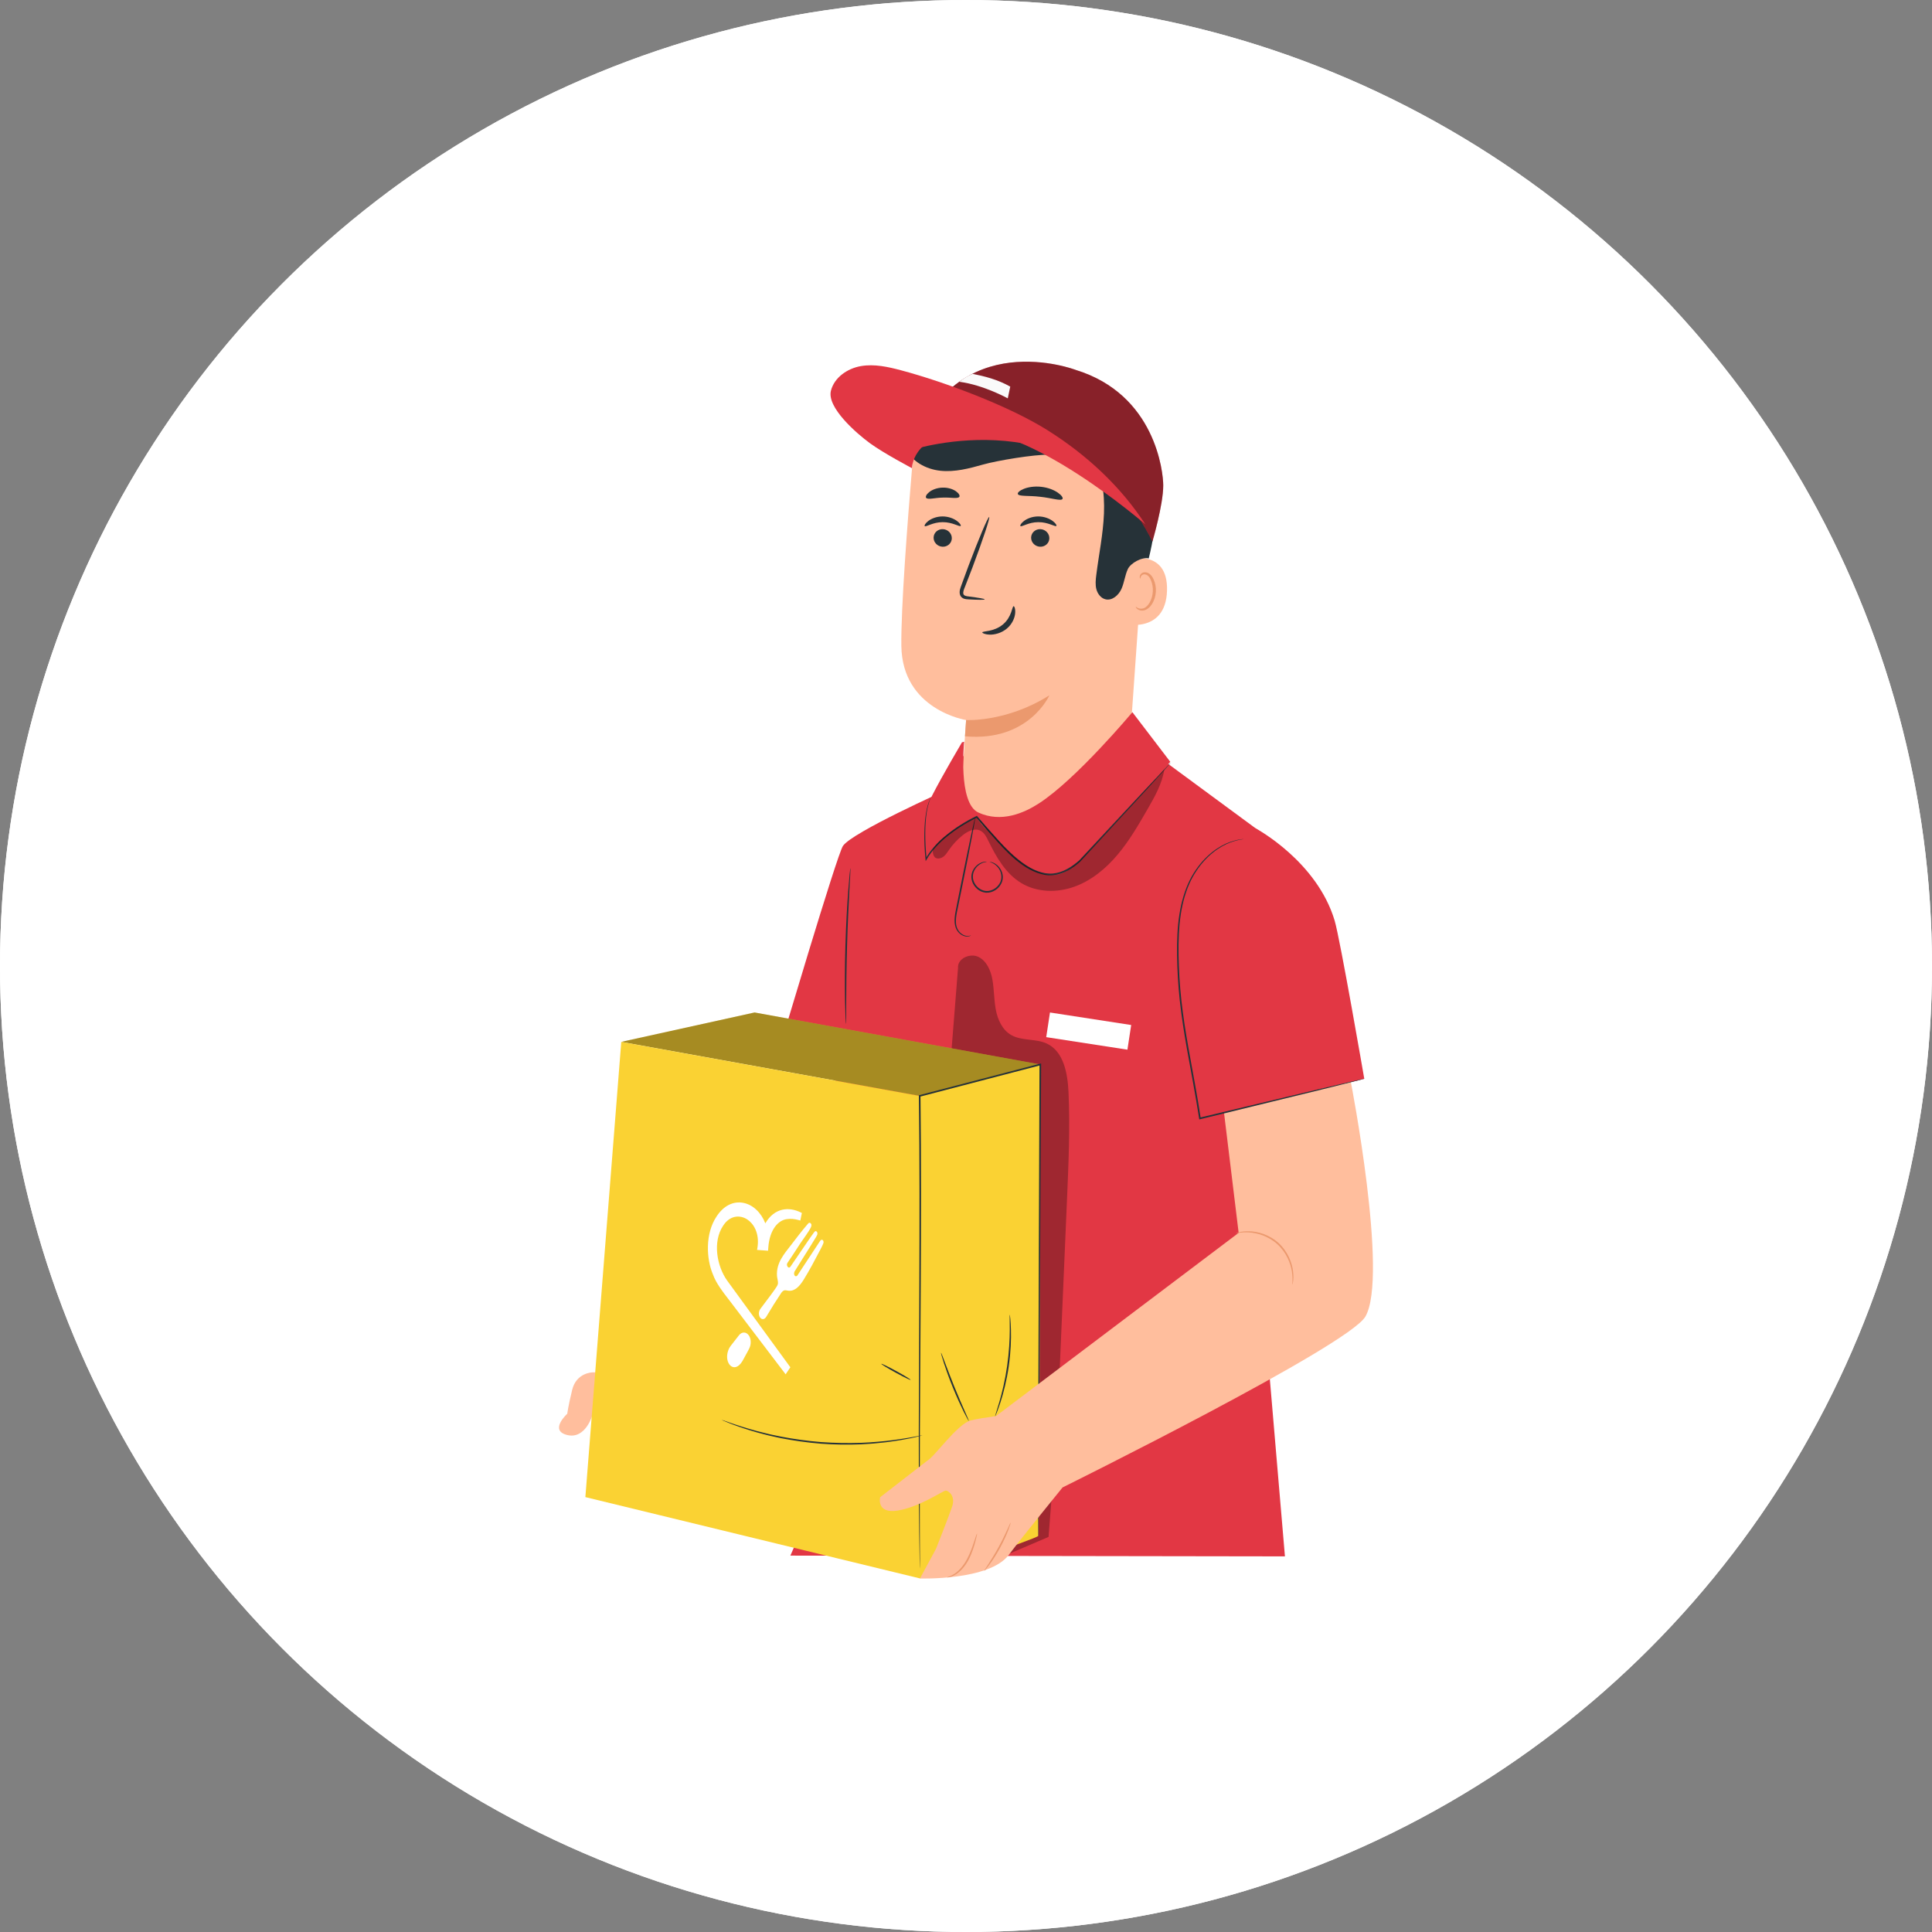 <svg xmlns="http://www.w3.org/2000/svg" width="235" height="235" viewBox="0 0 235 235" fill="none"><rect x="0" y="0" width="235" height="235" fill="#808080" stroke="none"/><circle cx="117.5" cy="117.5" r="117.5" fill="white"></circle><circle cx="117.5" cy="117.5" r="117.5" fill="white"></circle><g clip-path="url(#clip0_49_75)"><path d="M72.097 166.927C72.097 166.927 70.108 166.927 69.592 169.073C69.075 171.219 69.002 171.959 69.002 171.959C69.002 171.959 66.74 174.001 69.002 174.551C71.264 175.097 72.093 172.033 72.093 172.033L72.44 166.927H72.093H72.097Z" fill="#FFBE9D"></path><path d="M94.749 127.774C94.749 127.774 101.817 103.914 102.538 102.887C103.725 101.186 115.167 96.076 115.167 96.076L118.234 89.781L137.253 86.724L141.962 92.822L155.207 102.577L154.282 136.329L153.789 159.895L156.294 189.311L96.136 189.218L98.857 183.024L101.713 129.518L94.742 127.774H94.749Z" fill="#E23744"></path><path d="M102.9 124.559C102.9 124.559 102.885 124.493 102.877 124.365C102.869 124.214 102.858 124.032 102.846 123.811C102.823 123.331 102.804 122.637 102.788 121.777C102.757 120.057 102.753 117.682 102.831 115.059C102.908 112.437 103.043 110.066 103.174 108.349C103.239 107.493 103.297 106.8 103.347 106.319C103.37 106.099 103.389 105.917 103.409 105.769C103.424 105.645 103.436 105.579 103.443 105.579C103.451 105.579 103.451 105.645 103.447 105.773C103.439 105.924 103.432 106.106 103.424 106.327C103.397 106.839 103.359 107.524 103.312 108.357C103.22 110.073 103.104 112.444 103.031 115.063C102.958 117.682 102.935 120.057 102.931 121.773C102.931 122.61 102.927 123.296 102.923 123.807C102.923 124.028 102.915 124.21 102.915 124.361C102.912 124.489 102.908 124.555 102.9 124.555V124.559Z" fill="#263238"></path><g opacity="0.3"><path d="M116.527 117.698C116.515 117.419 116.6 117.163 116.75 116.95C117.201 116.311 118.238 116.028 118.997 116.388C120.007 116.873 120.508 118.035 120.708 119.139C120.928 120.348 120.897 121.595 121.124 122.804C121.352 124.013 121.903 125.245 122.955 125.872C124.261 126.647 125.976 126.295 127.348 126.945C129.391 127.914 129.865 130.583 129.969 132.85C130.162 137.146 129.977 141.446 129.792 145.743C129.399 154.89 129.005 164.033 128.612 173.179L127.541 186.944L122.007 189.307L114.685 140.95L116.535 117.694L116.527 117.698Z" fill="black"></path></g><path d="M118.103 113.785C118.103 113.785 118.061 113.82 117.96 113.862C117.86 113.901 117.698 113.936 117.494 113.909C117.093 113.866 116.484 113.529 116.238 112.805C116.118 112.452 116.087 112.038 116.126 111.612C116.161 111.182 116.257 110.736 116.35 110.271C116.535 109.337 116.739 108.315 116.951 107.238C117.382 105.088 117.787 103.143 118.088 101.736C118.238 101.062 118.361 100.501 118.454 100.074C118.546 99.683 118.6 99.466 118.616 99.47C118.631 99.47 118.6 99.695 118.531 100.09C118.454 100.52 118.35 101.086 118.226 101.764C117.96 103.178 117.579 105.126 117.147 107.276C116.928 108.35 116.72 109.368 116.531 110.306C116.33 111.228 116.153 112.084 116.373 112.758C116.581 113.429 117.14 113.766 117.506 113.828C117.895 113.897 118.099 113.754 118.103 113.781V113.785Z" fill="#263238"></path><path d="M120.061 104.809C120.061 104.828 119.903 104.828 119.641 104.909C119.383 104.991 119.013 105.18 118.712 105.568C118.411 105.94 118.203 106.548 118.427 107.156C118.627 107.749 119.209 108.315 119.934 108.377C120.662 108.427 121.325 107.962 121.614 107.412C121.93 106.85 121.818 106.215 121.579 105.8C121.344 105.374 121.009 105.122 120.766 105.002C120.519 104.878 120.365 104.855 120.369 104.836C120.369 104.828 120.408 104.832 120.485 104.84C120.558 104.847 120.67 104.874 120.801 104.929C121.063 105.033 121.433 105.277 121.703 105.727C121.834 105.951 121.942 106.223 121.972 106.536C121.999 106.846 121.942 107.191 121.776 107.501C121.46 108.117 120.743 108.636 119.914 108.582C119.09 108.505 118.462 107.877 118.246 107.218C118.13 106.885 118.13 106.536 118.203 106.238C118.28 105.936 118.431 105.684 118.596 105.483C118.936 105.08 119.336 104.902 119.614 104.84C119.753 104.805 119.864 104.797 119.941 104.801C120.015 104.801 120.057 104.809 120.057 104.812L120.061 104.809Z" fill="#263238"></path><path d="M126.531 129.475L91.786 123.153L75.569 126.728L111.864 133.299L126.531 129.475Z" fill="#FAD233"></path><g opacity="0.6"><path d="M126.531 129.475L91.786 123.153L75.569 126.728L111.864 133.299L126.531 129.475Z" fill="black" fill-opacity="0.56"></path></g><path d="M75.569 126.728L71.202 182.102L111.898 191.992C111.898 191.992 126.092 187.153 126.285 186.824C126.477 186.495 126.531 129.475 126.531 129.475L111.864 133.303L75.569 126.732V126.728Z" fill="#FAD233"></path><path d="M139.399 62.232L137.129 94.546C136.759 99.822 132.393 103.914 127.132 103.914C121.34 103.914 116.75 98.99 117.132 93.178C117.332 90.102 117.513 87.584 117.513 87.584C117.513 87.584 109.733 86.368 109.636 78.546C109.582 74.028 110.357 63.777 111.02 55.921C111.471 50.609 115.891 46.534 121.19 46.534H125.891C133.988 47.01 140.097 54.108 139.399 62.228V62.232Z" fill="#FFBE9D"></path><path d="M117.513 87.584C117.513 87.584 122.419 87.874 127.645 84.574C127.645 84.574 125.14 90.265 117.375 89.56L117.513 87.584Z" fill="#EB996E"></path><path d="M112.48 63.99C112.619 64.138 113.459 63.51 114.654 63.514C115.849 63.498 116.727 64.118 116.854 63.971C116.92 63.905 116.777 63.642 116.396 63.363C116.018 63.084 115.378 62.813 114.635 62.817C113.891 62.82 113.263 63.096 112.904 63.378C112.538 63.661 112.411 63.925 112.48 63.99Z" fill="#263238"></path><path d="M125.421 65.374C125.402 65.962 125.88 66.466 126.493 66.501C127.106 66.536 127.618 66.082 127.637 65.494C127.657 64.905 127.179 64.397 126.566 64.366C125.953 64.331 125.441 64.785 125.421 65.374Z" fill="#263238"></path><path d="M113.559 65.374C113.54 65.962 114.018 66.466 114.631 66.501C115.244 66.536 115.756 66.082 115.775 65.494C115.795 64.905 115.317 64.397 114.704 64.366C114.091 64.331 113.579 64.785 113.559 65.374Z" fill="#263238"></path><path d="M124.115 63.99C124.254 64.138 125.098 63.51 126.292 63.514C127.487 63.498 128.366 64.118 128.493 63.971C128.554 63.905 128.416 63.642 128.034 63.363C127.657 63.084 127.017 62.813 126.273 62.817C125.529 62.82 124.901 63.096 124.543 63.378C124.177 63.661 124.049 63.925 124.119 63.99H124.115Z" fill="#263238"></path><path d="M119.775 72.905C119.779 72.835 119.039 72.707 117.833 72.552C117.529 72.521 117.24 72.459 117.186 72.25C117.112 72.029 117.24 71.696 117.39 71.34C117.679 70.596 117.976 69.817 118.292 69.004C119.544 65.676 120.454 62.941 120.319 62.89C120.184 62.84 119.059 65.498 117.806 68.825C117.506 69.647 117.217 70.429 116.943 71.177C116.827 71.526 116.627 71.921 116.785 72.382C116.866 72.611 117.089 72.777 117.286 72.831C117.482 72.889 117.652 72.893 117.806 72.905C119.02 72.971 119.772 72.975 119.775 72.905Z" fill="#263238"></path><path d="M123.294 73.738C123.101 73.726 123.097 75.032 121.988 75.958C120.878 76.887 119.494 76.74 119.486 76.922C119.467 77.004 119.795 77.174 120.377 77.194C120.951 77.213 121.787 77.027 122.465 76.461C123.144 75.892 123.433 75.136 123.479 74.602C123.529 74.055 123.383 73.734 123.294 73.742V73.738Z" fill="#263238"></path><path d="M123.803 60.085C123.922 60.411 125.113 60.256 126.516 60.426C127.922 60.57 129.052 60.98 129.24 60.686C129.325 60.546 129.125 60.236 128.67 59.923C128.215 59.605 127.495 59.307 126.651 59.214C125.807 59.121 125.036 59.256 124.527 59.465C124.011 59.675 123.753 59.93 123.803 60.085Z" fill="#263238"></path><path d="M112.646 60.55C112.858 60.822 113.679 60.539 114.669 60.527C115.66 60.481 116.5 60.709 116.692 60.426C116.777 60.287 116.646 60.016 116.28 59.756C115.918 59.5 115.317 59.287 114.635 59.311C113.952 59.334 113.363 59.578 113.02 59.861C112.669 60.14 112.554 60.422 112.646 60.554V60.55Z" fill="#263238"></path><path d="M136.775 68.105C136.906 68.047 142.12 66.516 141.95 71.863C141.781 77.209 136.474 75.934 136.47 75.783C136.466 75.628 136.775 68.105 136.775 68.105Z" fill="#FFBE9D"></path><path d="M138.158 73.808C138.181 73.792 138.251 73.877 138.405 73.955C138.555 74.028 138.817 74.086 139.099 73.99C139.669 73.8 140.17 72.92 140.224 71.956C140.255 71.468 140.166 71.003 140.008 70.615C139.858 70.22 139.615 69.937 139.334 69.879C139.056 69.805 138.848 69.968 138.779 70.115C138.702 70.263 138.733 70.371 138.706 70.379C138.69 70.391 138.594 70.286 138.644 70.065C138.671 69.96 138.736 69.837 138.864 69.736C138.995 69.635 139.183 69.588 139.38 69.616C139.788 69.658 140.147 70.05 140.32 70.476C140.517 70.906 140.629 71.429 140.594 71.975C140.525 73.052 139.946 74.044 139.168 74.241C138.79 74.327 138.482 74.203 138.324 74.071C138.162 73.935 138.139 73.811 138.158 73.804V73.808Z" fill="#EB996E"></path><path d="M139.734 67.923C138.921 67.725 137.518 68.477 137.175 69.24C136.829 70.003 136.751 70.867 136.408 71.634C136.066 72.397 135.283 73.091 134.47 72.897C133.911 72.765 133.51 72.235 133.36 71.677C133.214 71.119 133.272 70.526 133.345 69.953C133.657 67.454 134.181 64.978 134.281 62.464C134.381 59.95 134.023 57.335 132.713 55.192C131.399 53.05 128.986 51.473 126.489 51.675C124.836 51.81 123.321 52.674 121.675 52.907C119.729 53.182 117.668 52.488 116.276 51.093C116.099 50.915 115.267 50.365 115.267 50.365C115.267 50.237 115.39 49.118 115.825 48.711C119.086 45.681 124.955 44.837 129.26 45.925C133.564 47.014 137.599 50.071 139.449 54.123C141.303 58.179 140.752 63.816 139.73 67.919" fill="#263238"></path><path d="M110.168 54.511C110.866 56.134 112.642 57.079 114.396 57.261C116.149 57.443 117.895 56.982 119.587 56.502C121.279 56.022 125.822 55.262 127.579 55.316C127.842 55.324 128.158 55.316 128.3 55.096C128.485 54.797 128.188 54.441 127.915 54.224C125.595 52.399 119.991 51.279 117.047 51.152C114.103 51.024 111.012 52.298 109.42 54.789" fill="#263238"></path><path d="M110.931 54.716C110.931 54.716 131.345 48.114 140.174 65.866C140.174 65.866 141.492 61.422 141.492 59.039C141.492 57.447 140.544 47.975 130.847 44.996C130.847 44.996 116.242 39.39 110.927 54.712L110.931 54.716Z" fill="#E23744"></path><g opacity="0.4"><path d="M110.931 54.716C110.931 54.716 113.255 51.938 117.421 51.752C123.441 51.485 134.713 54.886 140.174 65.866C140.174 65.866 141.492 61.422 141.492 59.039C141.492 57.447 140.544 47.975 130.847 44.996C130.847 44.996 116.242 39.39 110.927 54.712L110.931 54.716Z" fill="black"></path></g><path d="M139.322 63.789C136.297 59.132 132.123 55.285 127.429 52.337C122.735 49.389 114.978 46.476 109.632 45.05C108.025 44.62 106.353 44.248 104.715 44.531C103.077 44.814 101.478 45.91 101.069 47.529C100.561 49.556 104.137 52.682 105.821 53.914C107.501 55.142 110.931 56.947 110.931 56.947C110.931 56.947 110.885 53.19 116.87 52.415C125.009 51.361 139.322 63.789 139.322 63.789Z" fill="#E23744"></path><path d="M122.581 48.455C122.581 48.455 119.641 46.82 116.685 46.437C117.29 45.991 117.614 45.774 118.288 45.472C119.799 45.774 121.332 46.158 122.882 47.026L122.581 48.455Z" fill="#FAFAFA"></path><path d="M148.224 101.76C148.224 101.76 142.644 108.171 143.261 117.093C143.345 118.329 143.407 120.057 143.557 121.289C144.498 128.941 145.955 136.046 145.955 136.046H146.486L165.944 131.215C165.944 131.215 163.011 114.234 162.341 111.98C160.187 104.762 152.791 100.791 152.791 100.791L148.228 101.76H148.224Z" fill="#E23744"></path><path d="M126.285 186.824C126.285 186.824 126.277 186.727 126.277 186.534C126.277 186.336 126.277 186.053 126.273 185.685C126.273 184.934 126.273 183.829 126.273 182.411C126.277 179.556 126.285 175.423 126.296 170.278C126.331 159.98 126.381 145.642 126.439 129.475L126.562 129.572C124.196 130.188 121.695 130.843 119.159 131.501C116.67 132.152 114.215 132.791 111.891 133.396L111.964 133.299C112.064 141.404 112.037 149.051 111.999 155.963C111.956 162.87 111.922 169.046 111.891 174.206C111.872 179.366 111.872 183.516 111.883 186.371C111.891 187.797 111.895 188.901 111.899 189.656C111.899 190.028 111.899 190.311 111.899 190.508C111.899 190.698 111.891 190.799 111.891 190.799C111.891 190.799 111.883 190.702 111.879 190.508C111.876 190.311 111.868 190.028 111.86 189.656C111.849 188.901 111.833 187.797 111.81 186.371C111.775 183.512 111.752 179.366 111.756 174.206C111.775 169.042 111.795 162.87 111.822 155.963C111.849 149.051 111.868 141.408 111.768 133.303V133.225L111.841 133.206C114.165 132.602 116.62 131.958 119.109 131.312C121.645 130.649 124.146 129.998 126.512 129.382L126.639 129.351V129.483C126.555 145.65 126.481 159.988 126.431 170.285C126.397 175.43 126.37 179.564 126.35 182.419C126.335 183.841 126.327 184.941 126.32 185.693C126.316 186.061 126.308 186.344 126.308 186.541C126.304 186.731 126.296 186.832 126.296 186.832L126.285 186.824Z" fill="#263238"></path><path d="M117.275 90.226C117.275 90.226 116.496 97.668 118.993 98.827C121.803 100.129 124.605 98.858 126.327 97.75C130.917 94.805 137.738 86.627 137.738 86.627L142.347 92.663C142.347 92.663 130.701 106.73 128.362 106.641C126.836 106.583 124.45 105.08 122.978 104.038C122.165 103.464 121.444 102.782 120.832 101.996L118.816 99.42C116.3 100.667 114.265 102.263 112.858 104.317C112.858 104.317 112.188 99.106 113.394 96.739C114.6 94.372 117.005 90.3 117.005 90.3L117.271 90.219L117.275 90.226Z" fill="#E23744"></path><path d="M113.247 96.952C113.247 96.952 113.236 96.998 113.201 97.08C113.163 97.173 113.112 97.293 113.051 97.444C112.947 97.773 112.793 98.265 112.708 98.92C112.515 100.225 112.465 102.151 112.712 104.499L112.573 104.472C113.143 103.457 114.003 102.48 115.07 101.612C116.13 100.737 117.371 99.939 118.762 99.261L118.824 99.23L118.87 99.284C119.683 100.233 120.539 101.221 121.448 102.225C122.354 103.224 123.329 104.231 124.489 105.045C125.032 105.425 125.614 105.742 126.219 105.963C126.524 106.072 126.832 106.161 127.144 106.215C127.456 106.261 127.768 106.277 128.081 106.25C129.333 106.134 130.397 105.413 131.271 104.654L131.264 104.661C134.489 101.202 137.26 98.234 139.233 96.115C140.216 95.073 140.998 94.244 141.546 93.663C141.812 93.388 142.016 93.171 142.166 93.016C142.232 92.95 142.286 92.896 142.328 92.853C142.367 92.818 142.386 92.799 142.386 92.803C142.386 92.803 142.37 92.826 142.34 92.865C142.301 92.911 142.251 92.969 142.189 93.039C142.043 93.202 141.846 93.422 141.588 93.709C141.049 94.298 140.282 95.143 139.318 96.2C137.357 98.327 134.605 101.314 131.399 104.793V104.801C130.948 105.192 130.466 105.568 129.915 105.87C129.372 106.172 128.751 106.393 128.1 106.455C127.776 106.482 127.445 106.471 127.117 106.42C126.79 106.362 126.474 106.273 126.157 106.161C125.533 105.932 124.936 105.607 124.381 105.219C123.198 104.394 122.215 103.371 121.309 102.368C120.4 101.361 119.544 100.373 118.735 99.416L118.847 99.439C117.475 100.102 116.238 100.896 115.186 101.752C114.13 102.604 113.278 103.561 112.712 104.549L112.596 104.75L112.573 104.522C112.342 102.155 112.415 100.222 112.635 98.912C112.735 98.254 112.904 97.761 113.02 97.432C113.089 97.273 113.151 97.153 113.189 97.072C113.228 96.991 113.251 96.952 113.255 96.952H113.247Z" fill="#263238"></path><g opacity="0.3"><path d="M113.532 103.224C113.355 103.518 113.509 104.204 113.818 104.355C114.126 104.506 114.507 104.394 114.777 104.181C115.047 103.968 115.228 103.67 115.425 103.387C115.887 102.72 116.442 102.12 117.07 101.612C117.691 101.109 118.542 100.683 119.255 101.043C119.729 101.283 119.988 101.798 120.219 102.275C121.182 104.262 122.346 106.288 124.238 107.42C126.138 108.559 128.562 108.605 130.647 107.865C132.732 107.125 134.505 105.661 135.935 103.964C137.364 102.267 138.482 100.334 139.592 98.408C140.463 96.894 141.349 95.332 141.619 93.605C141.376 93.74 140.817 94.612 140.574 94.747C140.574 94.747 131.595 104.692 130.747 105.204C129.899 105.715 127.576 109.155 120.982 101.725L118.801 99.346C118.801 99.346 114.646 101.368 113.532 103.22V103.224Z" fill="black"></path></g><path d="M137.592 124.678L127.715 123.155L127.258 126.154L137.135 127.677L137.592 124.678Z" fill="white"></path><path d="M164.314 131.59L148.883 135.337L150.664 149.958L121.144 172.246C119.961 172.412 118.755 172.602 118.084 172.773C116.469 173.179 113.617 177.251 112.812 177.654L107.058 182.117C107.058 182.117 106.553 184.147 109.178 183.74C111.802 183.334 114.727 181.307 115.032 181.307C115.336 181.307 116.253 181.927 115.818 183.237C115.433 184.403 113.849 188.397 113.849 188.397L111.899 192C111.899 192 120.342 192.279 122.708 189.125C124.312 186.987 129.248 180.924 129.248 180.924C129.248 180.924 163.994 163.738 166.079 160.143C168.912 155.258 164.31 131.598 164.31 131.598L164.314 131.59Z" fill="#FFBE9D"></path><path d="M157.208 156.253C157.165 156.253 157.292 155.633 157.138 154.657C156.996 153.692 156.483 152.352 155.377 151.341C154.263 150.334 152.884 149.958 151.916 149.907C150.934 149.849 150.336 150.039 150.329 149.996C150.329 149.985 150.471 149.931 150.745 149.869C151.018 149.807 151.423 149.752 151.924 149.764C152.918 149.776 154.352 150.14 155.512 151.19C156.664 152.243 157.169 153.646 157.281 154.638C157.343 155.137 157.327 155.548 157.292 155.827C157.258 156.106 157.219 156.257 157.208 156.253Z" fill="#EB996E"></path><path d="M118.839 186.541C118.866 186.549 118.793 186.921 118.635 187.518C118.477 188.11 118.23 188.939 117.783 189.776C117.336 190.617 116.704 191.252 116.157 191.562C115.883 191.717 115.644 191.806 115.475 191.841C115.305 191.88 115.209 191.88 115.205 191.868C115.194 191.83 115.579 191.771 116.084 191.438C116.589 191.113 117.174 190.493 117.606 189.679C118.045 188.862 118.307 188.056 118.5 187.475C118.689 186.89 118.812 186.53 118.839 186.537V186.541Z" fill="#EB996E"></path><path d="M122.932 185.193C122.955 185.201 122.855 185.565 122.635 186.138C122.416 186.708 122.073 187.483 121.626 188.3C121.179 189.118 120.712 189.823 120.35 190.315C119.988 190.807 119.737 191.09 119.718 191.074C119.695 191.055 119.907 190.745 120.234 190.233C120.566 189.726 121.009 189.013 121.452 188.203C121.895 187.394 122.258 186.634 122.508 186.084C122.759 185.53 122.909 185.185 122.936 185.197L122.932 185.193Z" fill="#EB996E"></path><path d="M122.82 159.895C122.82 159.895 122.859 160.069 122.89 160.387C122.924 160.705 122.951 161.17 122.967 161.739C123.001 162.882 122.947 164.47 122.701 166.202C122.45 167.934 122.049 169.472 121.695 170.557C121.518 171.099 121.36 171.537 121.24 171.831C121.121 172.13 121.047 172.288 121.036 172.285C121.024 172.281 121.071 172.11 121.167 171.804C121.267 171.502 121.402 171.06 121.56 170.514C121.88 169.422 122.254 167.891 122.5 166.171C122.747 164.451 122.82 162.878 122.824 161.739C122.824 161.17 122.824 160.709 122.813 160.391C122.805 160.073 122.809 159.895 122.82 159.895Z" fill="#263238"></path><path d="M114.465 164.548C114.492 164.54 114.669 165.009 114.954 165.768C115.24 166.528 115.637 167.574 116.099 168.716C116.565 169.859 117.012 170.886 117.34 171.626C117.668 172.366 117.868 172.827 117.841 172.838C117.818 172.85 117.571 172.412 117.209 171.688C116.847 170.96 116.38 169.941 115.91 168.794C115.444 167.647 115.066 166.589 114.816 165.815C114.565 165.044 114.438 164.556 114.461 164.548H114.465Z" fill="#263238"></path><path d="M112.23 174.578C112.23 174.578 112.149 174.609 111.987 174.652C111.806 174.694 111.571 174.752 111.282 174.822C110.974 174.896 110.6 174.981 110.157 175.054C109.713 175.132 109.216 175.237 108.654 175.306C108.095 175.388 107.482 175.473 106.819 175.527C106.16 175.605 105.451 175.636 104.707 175.682C103.216 175.74 101.57 175.732 99.852 175.605C98.133 175.465 96.507 175.225 95.042 174.942C94.314 174.783 93.616 174.644 92.977 174.469C92.329 174.315 91.739 174.136 91.2 173.97C90.656 173.815 90.179 173.637 89.755 173.493C89.331 173.35 88.969 173.21 88.676 173.09C88.398 172.978 88.175 172.885 88.001 172.815C87.847 172.749 87.77 172.715 87.77 172.707C87.77 172.699 87.855 172.726 88.013 172.776C88.19 172.838 88.418 172.916 88.699 173.017C88.996 173.125 89.358 173.253 89.786 173.385C90.213 173.52 90.691 173.687 91.238 173.834C91.778 173.989 92.371 174.16 93.015 174.307C93.655 174.477 94.348 174.609 95.077 174.76C96.537 175.035 98.156 175.268 99.867 175.407C101.578 175.531 103.212 175.546 104.7 175.5C105.444 175.461 106.149 175.434 106.804 175.364C107.463 175.314 108.076 175.24 108.631 175.167C109.189 175.105 109.69 175.012 110.134 174.946C110.577 174.88 110.954 174.81 111.263 174.748C111.556 174.694 111.791 174.652 111.976 174.617C112.138 174.59 112.226 174.578 112.226 174.586L112.23 174.578Z" fill="#263238"></path><path d="M110.762 167.841C110.735 167.891 109.914 167.492 108.931 166.954C107.948 166.415 107.17 165.939 107.197 165.888C107.224 165.838 108.041 166.237 109.028 166.776C110.01 167.314 110.789 167.791 110.762 167.841Z" fill="#263238"></path><path d="M165.944 131.215C165.944 131.215 165.913 131.226 165.848 131.246C165.775 131.265 165.682 131.292 165.563 131.323C165.301 131.389 164.931 131.486 164.457 131.606C163.482 131.85 162.075 132.199 160.31 132.637C156.757 133.504 151.766 134.725 145.974 136.139L145.874 136.162L145.858 136.057C145.45 133.396 144.899 130.521 144.363 127.534C144.012 125.539 143.708 123.583 143.5 121.68C143.295 119.778 143.195 117.934 143.172 116.179C143.149 114.424 143.214 112.747 143.461 111.197C143.704 109.651 144.132 108.237 144.725 107.04C145.33 105.851 146.082 104.886 146.852 104.162C147.623 103.437 148.402 102.945 149.076 102.635C149.754 102.325 150.321 102.201 150.702 102.12C150.895 102.093 151.042 102.077 151.142 102.066C151.242 102.054 151.292 102.05 151.292 102.054C151.292 102.054 151.242 102.07 151.146 102.085C151.038 102.104 150.895 102.128 150.71 102.159C150.336 102.252 149.774 102.383 149.111 102.705C148.448 103.019 147.685 103.518 146.93 104.239C146.178 104.964 145.442 105.92 144.852 107.098C144.274 108.284 143.858 109.682 143.627 111.216C143.392 112.751 143.33 114.42 143.357 116.171C143.388 117.923 143.488 119.759 143.696 121.653C143.904 123.548 144.209 125.5 144.563 127.492C145.099 130.475 145.646 133.353 146.051 136.023L145.935 135.945C151.735 134.558 156.73 133.365 160.291 132.513C162.059 132.098 163.47 131.765 164.449 131.536C164.927 131.428 165.297 131.343 165.563 131.284C165.682 131.257 165.778 131.238 165.852 131.222C165.917 131.211 165.948 131.203 165.952 131.207L165.944 131.215Z" fill="#263238"></path><path d="M99.769 150.917L96.978 155.16C96.664 155.44 96.442 154.907 96.708 154.56C97.463 153.325 98.252 152.128 99.002 150.888C99.08 150.758 99.386 150.28 99.41 150.17C99.444 150.028 99.434 149.919 99.354 149.827C99.192 149.635 99.073 149.827 98.947 149.993C98.701 150.316 98.446 150.709 98.208 151.049C97.506 152.056 96.829 153.098 96.124 154.102C95.909 154.376 95.584 153.908 95.782 153.614C96.318 152.838 96.829 152.029 97.35 151.237C97.73 150.66 98.331 149.896 98.637 149.28C98.741 149.07 98.72 148.851 98.555 148.755C98.398 148.664 98.29 148.84 98.172 148.976C97.508 149.746 96.804 150.675 96.168 151.505C95.407 152.498 94.417 153.587 94.508 155.172C94.527 155.506 94.683 155.875 94.613 156.2C94.573 156.384 94.361 156.67 94.26 156.817C93.692 157.63 93.249 158.18 92.661 158.973L92.479 159.219C92.272 159.501 92.253 159.956 92.44 160.238C92.641 160.543 92.995 160.518 93.195 160.182C93.797 159.168 94.416 158.175 95.06 157.215C95.38 156.821 95.555 156.96 95.913 156.998C96.686 157.077 97.259 156.458 97.758 155.65C98.416 154.589 99.124 153.264 99.718 152.12C99.812 151.94 100.17 151.284 100.175 151.111C100.183 150.8 99.918 150.694 99.771 150.924L99.769 150.917Z" fill="white"></path><path d="M91.069 162.414C90.75 161.972 90.231 161.975 89.88 162.422L88.918 163.653C88.79 163.816 88.675 164.004 88.593 164.22C87.991 165.81 89.304 167.22 90.305 165.557C90.303 165.554 90.305 165.552 90.309 165.55L90.983 164.318C91.032 164.222 91.084 164.118 91.139 164.012C91.398 163.505 91.369 162.825 91.069 162.41L91.069 162.414Z" fill="white"></path><path d="M87.96 149.087C88.805 147.782 90.048 147.769 90.904 148.335C91.654 148.831 92.374 149.962 92.149 151.648L92.088 152.034L93.424 152.133L93.45 151.782C93.603 149.497 94.722 148.378 95.76 148.283L95.77 148.283C96.18 148.223 96.621 148.26 97.121 148.398L97.347 148.459L97.538 147.54L97.328 147.44C95.984 146.802 94.219 146.865 93.092 148.8C92.575 147.484 91.596 146.553 90.447 146.316C89.192 146.059 87.984 146.673 87.138 148.001C85.778 150.054 85.9 153.096 86.719 155.019C87.103 156.081 87.901 157.113 88.543 157.942C88.642 158.069 88.736 158.193 88.825 158.309L95.562 167.166L96.135 166.308L88.459 155.78C87.191 154.015 86.657 151.031 87.96 149.087Z" fill="white"></path></g><defs><clipPath id="clip0_49_75"><rect width="99" height="148" fill="white" transform="translate(68 44)"></rect></clipPath></defs></svg>